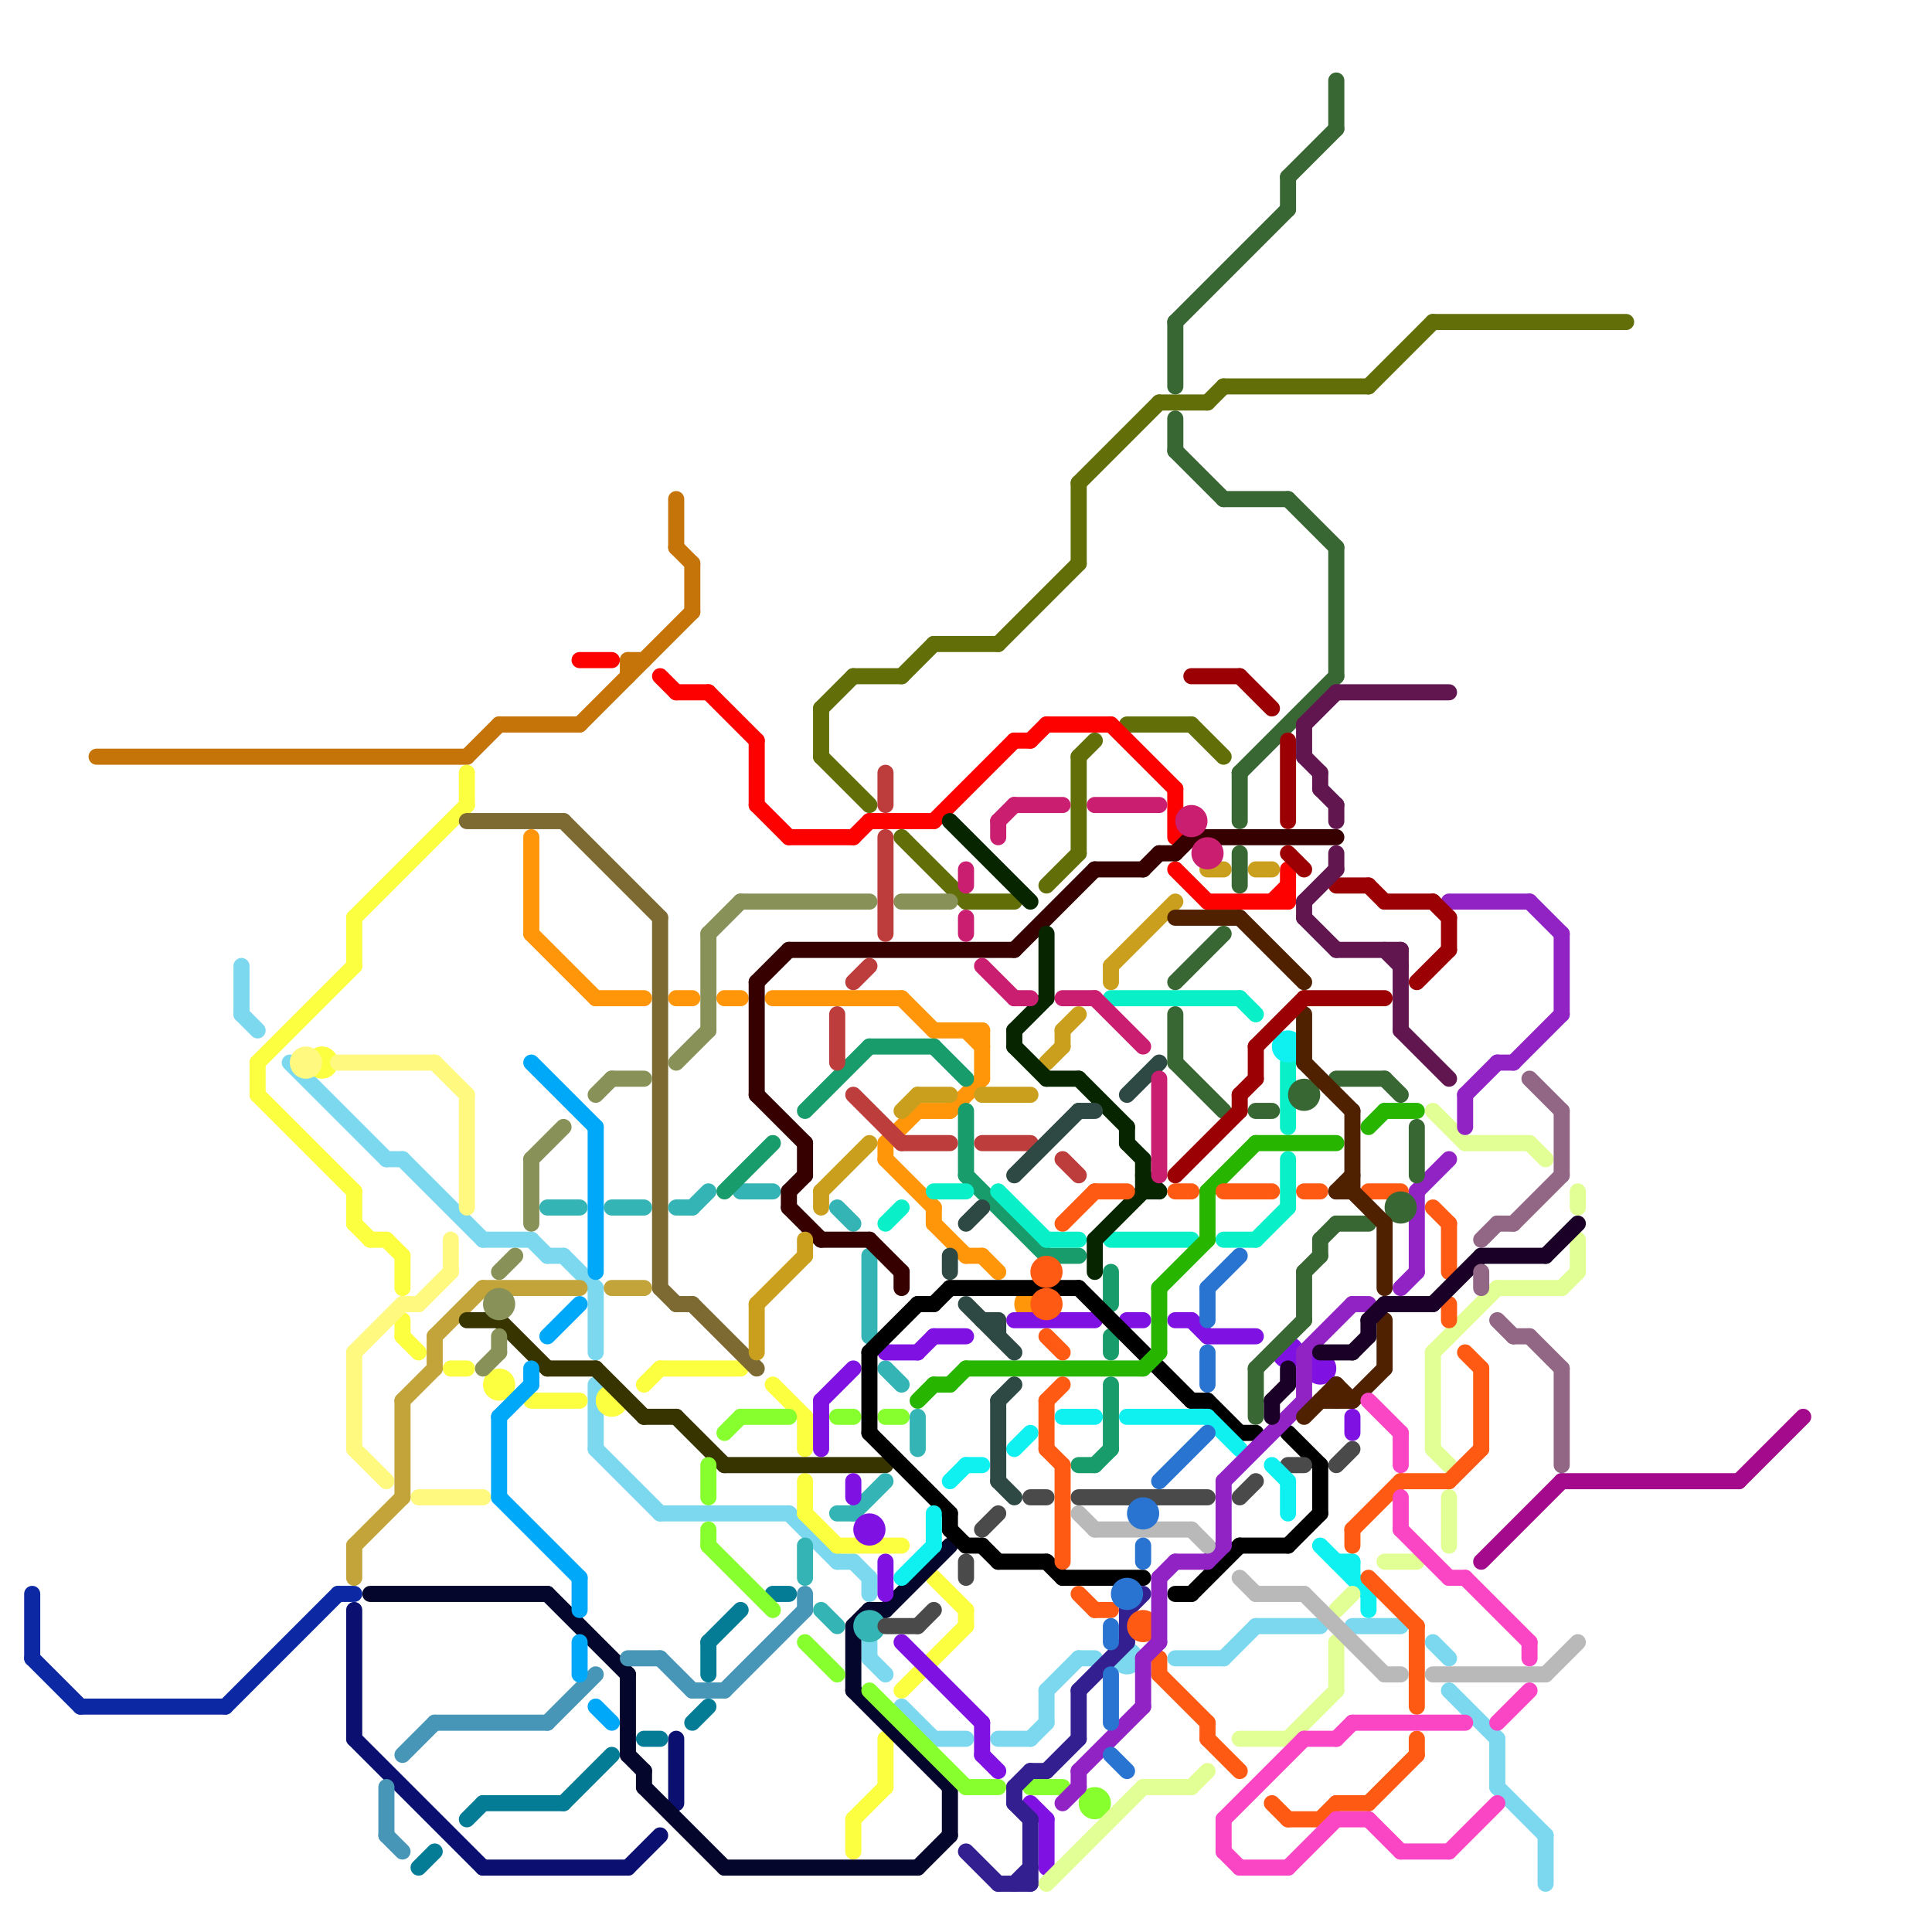 
<svg version="1.1" xmlns="http://www.w3.org/2000/svg" viewBox="0 0 120 120">
<style>line { stroke-width: 1; fill: none; stroke-linecap: round; stroke-linejoin: round; } .c0 { stroke: #0c29a3 } .c1 { stroke: #c47409 } .c2 { stroke: #626f09 } .c3 { stroke: #a40b8c } .c4 { stroke: #7cd8ef } .c5 { stroke: #fbff40 } .c6 { stroke: #fff980 } .c7 { stroke: #0a0f70 } .c8 { stroke: #c2a43a } .c9 { stroke: #04062b } .c10 { stroke: #4896b7 } .c11 { stroke: #057c96 } .c12 { stroke: #7c6a32 } .c13 { stroke: #373400 } .c14 { stroke: #889157 } .c15 { stroke: #00a8f9 } .c16 { stroke: #ff9609 } .c17 { stroke: #34b4b4 } .c18 { stroke: #fd0000 } .c19 { stroke: #87ff2f } .c20 { stroke: #189c6b } .c21 { stroke: #370000 } .c22 { stroke: #ca9f1e } .c23 { stroke: #8011e3 } .c24 { stroke: #bd3c3c } .c25 { stroke: #000000 } .c26 { stroke: #4a4a4a } .c27 { stroke: #09f0c8 } .c28 { stroke: #0ff0f0 } .c29 { stroke: #28b500 } .c30 { stroke: #072600 } .c31 { stroke: #2e4944 } .c32 { stroke: #331f8f } .c33 { stroke: #ca1e70 } .c34 { stroke: #e2ff95 } .c35 { stroke: #ff5a13 } .c36 { stroke: #9123c5 } .c37 { stroke: #b9b9b9 } .c38 { stroke: #2874d0 } .c39 { stroke: #396734 } .c40 { stroke: #4f2100 } .c41 { stroke: #9b0004 } .c42 { stroke: #fa45c4 } .c43 { stroke: #1a0026 } .c44 { stroke: #611650 } .c45 { stroke: #926785 }</style><line class="c0" x1="2" y1="103" x2="5" y2="106"/><line class="c0" x1="14" y1="106" x2="21" y2="99"/><line class="c0" x1="5" y1="106" x2="14" y2="106"/><line class="c0" x1="21" y1="99" x2="22" y2="99"/><line class="c0" x1="2" y1="99" x2="2" y2="103"/><line class="c1" x1="6" y1="47" x2="29" y2="47"/><line class="c1" x1="39" y1="41" x2="39" y2="42"/><line class="c1" x1="29" y1="47" x2="31" y2="45"/><line class="c1" x1="42" y1="34" x2="43" y2="35"/><line class="c1" x1="31" y1="45" x2="36" y2="45"/><line class="c1" x1="36" y1="45" x2="43" y2="38"/><line class="c1" x1="43" y1="35" x2="43" y2="38"/><line class="c1" x1="39" y1="41" x2="40" y2="41"/><line class="c1" x1="42" y1="31" x2="42" y2="34"/><line class="c2" x1="53" y1="42" x2="56" y2="42"/><line class="c2" x1="56" y1="42" x2="58" y2="40"/><line class="c2" x1="70" y1="45" x2="74" y2="45"/><line class="c2" x1="75" y1="25" x2="76" y2="24"/><line class="c2" x1="67" y1="47" x2="68" y2="46"/><line class="c2" x1="51" y1="44" x2="51" y2="47"/><line class="c2" x1="51" y1="47" x2="54" y2="50"/><line class="c2" x1="65" y1="55" x2="67" y2="53"/><line class="c2" x1="58" y1="40" x2="62" y2="40"/><line class="c2" x1="89" y1="20" x2="101" y2="20"/><line class="c2" x1="62" y1="40" x2="67" y2="35"/><line class="c2" x1="60" y1="56" x2="63" y2="56"/><line class="c2" x1="67" y1="47" x2="67" y2="53"/><line class="c2" x1="85" y1="24" x2="89" y2="20"/><line class="c2" x1="74" y1="45" x2="76" y2="47"/><line class="c2" x1="67" y1="30" x2="67" y2="35"/><line class="c2" x1="51" y1="44" x2="53" y2="42"/><line class="c2" x1="67" y1="30" x2="72" y2="25"/><line class="c2" x1="72" y1="25" x2="75" y2="25"/><line class="c2" x1="76" y1="24" x2="85" y2="24"/><line class="c2" x1="56" y1="52" x2="60" y2="56"/><line class="c3" x1="97" y1="92" x2="108" y2="92"/><line class="c3" x1="92" y1="97" x2="97" y2="92"/><line class="c3" x1="108" y1="92" x2="112" y2="88"/><line class="c4" x1="73" y1="103" x2="76" y2="103"/><line class="c4" x1="65" y1="105" x2="67" y2="103"/><line class="c4" x1="18" y1="66" x2="24" y2="72"/><line class="c4" x1="33" y1="77" x2="34" y2="78"/><line class="c4" x1="49" y1="94" x2="52" y2="97"/><line class="c4" x1="37" y1="86" x2="37" y2="90"/><line class="c4" x1="15" y1="60" x2="15" y2="63"/><line class="c4" x1="41" y1="94" x2="49" y2="94"/><line class="c4" x1="30" y1="77" x2="33" y2="77"/><line class="c4" x1="84" y1="101" x2="87" y2="101"/><line class="c4" x1="34" y1="78" x2="35" y2="78"/><line class="c4" x1="52" y1="97" x2="53" y2="97"/><line class="c4" x1="89" y1="102" x2="90" y2="103"/><line class="c4" x1="15" y1="63" x2="16" y2="64"/><line class="c4" x1="35" y1="78" x2="37" y2="80"/><line class="c4" x1="37" y1="80" x2="37" y2="84"/><line class="c4" x1="54" y1="98" x2="54" y2="99"/><line class="c4" x1="56" y1="106" x2="58" y2="108"/><line class="c4" x1="65" y1="105" x2="65" y2="107"/><line class="c4" x1="64" y1="108" x2="65" y2="107"/><line class="c4" x1="93" y1="111" x2="96" y2="114"/><line class="c4" x1="93" y1="108" x2="93" y2="111"/><line class="c4" x1="62" y1="108" x2="64" y2="108"/><line class="c4" x1="76" y1="103" x2="78" y2="101"/><line class="c4" x1="37" y1="90" x2="41" y2="94"/><line class="c4" x1="54" y1="103" x2="55" y2="104"/><line class="c4" x1="25" y1="72" x2="30" y2="77"/><line class="c4" x1="58" y1="108" x2="60" y2="108"/><line class="c4" x1="96" y1="114" x2="96" y2="117"/><line class="c4" x1="67" y1="103" x2="68" y2="103"/><line class="c4" x1="78" y1="101" x2="82" y2="101"/><line class="c4" x1="24" y1="72" x2="25" y2="72"/><line class="c4" x1="54" y1="102" x2="54" y2="103"/><line class="c4" x1="53" y1="97" x2="54" y2="98"/><line class="c4" x1="90" y1="105" x2="93" y2="108"/><circle cx="70" cy="103" r="1" fill="#7cd8ef" /><line class="c5" x1="58" y1="98" x2="60" y2="100"/><line class="c5" x1="29" y1="48" x2="29" y2="50"/><line class="c5" x1="50" y1="94" x2="52" y2="96"/><line class="c5" x1="52" y1="96" x2="56" y2="96"/><line class="c5" x1="53" y1="113" x2="55" y2="111"/><line class="c5" x1="41" y1="85" x2="46" y2="85"/><line class="c5" x1="50" y1="88" x2="50" y2="90"/><line class="c5" x1="25" y1="83" x2="26" y2="84"/><line class="c5" x1="24" y1="77" x2="25" y2="78"/><line class="c5" x1="22" y1="76" x2="23" y2="77"/><line class="c5" x1="23" y1="77" x2="24" y2="77"/><line class="c5" x1="25" y1="78" x2="25" y2="80"/><line class="c5" x1="28" y1="85" x2="29" y2="85"/><line class="c5" x1="60" y1="100" x2="60" y2="101"/><line class="c5" x1="48" y1="86" x2="50" y2="88"/><line class="c5" x1="53" y1="113" x2="53" y2="115"/><line class="c5" x1="55" y1="108" x2="55" y2="111"/><line class="c5" x1="22" y1="57" x2="22" y2="60"/><line class="c5" x1="50" y1="92" x2="50" y2="94"/><line class="c5" x1="16" y1="66" x2="16" y2="68"/><line class="c5" x1="16" y1="66" x2="22" y2="60"/><line class="c5" x1="22" y1="57" x2="29" y2="50"/><line class="c5" x1="40" y1="86" x2="41" y2="85"/><line class="c5" x1="16" y1="68" x2="22" y2="74"/><line class="c5" x1="56" y1="105" x2="60" y2="101"/><line class="c5" x1="25" y1="82" x2="25" y2="83"/><line class="c5" x1="33" y1="87" x2="36" y2="87"/><line class="c5" x1="22" y1="74" x2="22" y2="76"/><circle cx="31" cy="86" r="1" fill="#fbff40" /><circle cx="38" cy="87" r="1" fill="#fbff40" /><circle cx="20" cy="66" r="1" fill="#fbff40" /><line class="c6" x1="22" y1="90" x2="24" y2="92"/><line class="c6" x1="26" y1="81" x2="28" y2="79"/><line class="c6" x1="21" y1="66" x2="27" y2="66"/><line class="c6" x1="22" y1="84" x2="25" y2="81"/><line class="c6" x1="25" y1="81" x2="26" y2="81"/><line class="c6" x1="26" y1="93" x2="30" y2="93"/><line class="c6" x1="29" y1="68" x2="29" y2="75"/><line class="c6" x1="22" y1="84" x2="22" y2="90"/><line class="c6" x1="28" y1="77" x2="28" y2="79"/><line class="c6" x1="27" y1="66" x2="29" y2="68"/><circle cx="19" cy="66" r="1" fill="#fff980" /><line class="c7" x1="22" y1="100" x2="22" y2="108"/><line class="c7" x1="39" y1="116" x2="41" y2="114"/><line class="c7" x1="42" y1="108" x2="42" y2="112"/><line class="c7" x1="30" y1="116" x2="39" y2="116"/><line class="c7" x1="22" y1="108" x2="30" y2="116"/><line class="c8" x1="25" y1="87" x2="25" y2="93"/><line class="c8" x1="27" y1="83" x2="30" y2="80"/><line class="c8" x1="30" y1="80" x2="36" y2="80"/><line class="c8" x1="22" y1="96" x2="25" y2="93"/><line class="c8" x1="38" y1="80" x2="40" y2="80"/><line class="c8" x1="27" y1="83" x2="27" y2="85"/><line class="c8" x1="25" y1="87" x2="27" y2="85"/><line class="c8" x1="22" y1="96" x2="22" y2="98"/><line class="c9" x1="57" y1="116" x2="59" y2="114"/><line class="c9" x1="53" y1="101" x2="53" y2="105"/><line class="c9" x1="40" y1="111" x2="45" y2="116"/><line class="c9" x1="53" y1="101" x2="54" y2="100"/><line class="c9" x1="23" y1="99" x2="34" y2="99"/><line class="c9" x1="45" y1="116" x2="57" y2="116"/><line class="c9" x1="34" y1="99" x2="39" y2="104"/><line class="c9" x1="39" y1="109" x2="40" y2="110"/><line class="c9" x1="59" y1="111" x2="59" y2="114"/><line class="c9" x1="54" y1="100" x2="55" y2="100"/><line class="c9" x1="55" y1="100" x2="59" y2="96"/><line class="c9" x1="53" y1="105" x2="59" y2="111"/><line class="c9" x1="39" y1="104" x2="39" y2="109"/><line class="c9" x1="40" y1="110" x2="40" y2="111"/><line class="c10" x1="27" y1="107" x2="34" y2="107"/><line class="c10" x1="24" y1="111" x2="24" y2="114"/><line class="c10" x1="43" y1="105" x2="45" y2="105"/><line class="c10" x1="34" y1="107" x2="37" y2="104"/><line class="c10" x1="50" y1="99" x2="50" y2="100"/><line class="c10" x1="25" y1="109" x2="27" y2="107"/><line class="c10" x1="45" y1="105" x2="50" y2="100"/><line class="c10" x1="24" y1="114" x2="25" y2="115"/><line class="c10" x1="39" y1="103" x2="41" y2="103"/><line class="c10" x1="41" y1="103" x2="43" y2="105"/><line class="c11" x1="43" y1="107" x2="44" y2="106"/><line class="c11" x1="29" y1="113" x2="30" y2="112"/><line class="c11" x1="48" y1="99" x2="49" y2="99"/><line class="c11" x1="40" y1="108" x2="41" y2="108"/><line class="c11" x1="35" y1="112" x2="38" y2="109"/><line class="c11" x1="30" y1="112" x2="35" y2="112"/><line class="c11" x1="26" y1="116" x2="27" y2="115"/><line class="c11" x1="44" y1="102" x2="44" y2="104"/><line class="c11" x1="44" y1="102" x2="46" y2="100"/><line class="c12" x1="42" y1="81" x2="43" y2="81"/><line class="c12" x1="41" y1="57" x2="41" y2="80"/><line class="c12" x1="43" y1="81" x2="47" y2="85"/><line class="c12" x1="29" y1="51" x2="35" y2="51"/><line class="c12" x1="35" y1="51" x2="41" y2="57"/><line class="c12" x1="41" y1="80" x2="42" y2="81"/><line class="c13" x1="31" y1="82" x2="34" y2="85"/><line class="c13" x1="45" y1="91" x2="55" y2="91"/><line class="c13" x1="37" y1="85" x2="40" y2="88"/><line class="c13" x1="34" y1="85" x2="37" y2="85"/><line class="c13" x1="40" y1="88" x2="42" y2="88"/><line class="c13" x1="29" y1="82" x2="31" y2="82"/><line class="c13" x1="42" y1="88" x2="45" y2="91"/><line class="c14" x1="37" y1="68" x2="38" y2="67"/><line class="c14" x1="44" y1="58" x2="44" y2="64"/><line class="c14" x1="44" y1="58" x2="46" y2="56"/><line class="c14" x1="33" y1="72" x2="35" y2="70"/><line class="c14" x1="46" y1="56" x2="54" y2="56"/><line class="c14" x1="56" y1="56" x2="59" y2="56"/><line class="c14" x1="30" y1="85" x2="31" y2="84"/><line class="c14" x1="31" y1="79" x2="32" y2="78"/><line class="c14" x1="42" y1="66" x2="44" y2="64"/><line class="c14" x1="33" y1="72" x2="33" y2="76"/><line class="c14" x1="38" y1="67" x2="40" y2="67"/><line class="c14" x1="31" y1="83" x2="31" y2="84"/><circle cx="31" cy="81" r="1" fill="#889157" /><line class="c15" x1="36" y1="102" x2="36" y2="104"/><line class="c15" x1="37" y1="106" x2="38" y2="107"/><line class="c15" x1="31" y1="88" x2="33" y2="86"/><line class="c15" x1="33" y1="66" x2="37" y2="70"/><line class="c15" x1="34" y1="83" x2="36" y2="81"/><line class="c15" x1="36" y1="98" x2="36" y2="100"/><line class="c15" x1="33" y1="85" x2="33" y2="86"/><line class="c15" x1="31" y1="93" x2="36" y2="98"/><line class="c15" x1="37" y1="70" x2="37" y2="79"/><line class="c15" x1="31" y1="88" x2="31" y2="93"/><line class="c16" x1="56" y1="62" x2="58" y2="64"/><line class="c16" x1="55" y1="71" x2="55" y2="72"/><line class="c16" x1="57" y1="69" x2="59" y2="69"/><line class="c16" x1="48" y1="62" x2="56" y2="62"/><line class="c16" x1="61" y1="64" x2="61" y2="67"/><line class="c16" x1="55" y1="72" x2="58" y2="75"/><line class="c16" x1="55" y1="71" x2="57" y2="69"/><line class="c16" x1="33" y1="52" x2="33" y2="58"/><line class="c16" x1="61" y1="78" x2="62" y2="79"/><line class="c16" x1="59" y1="69" x2="61" y2="67"/><line class="c16" x1="33" y1="58" x2="37" y2="62"/><line class="c16" x1="60" y1="64" x2="61" y2="65"/><line class="c16" x1="60" y1="78" x2="61" y2="78"/><line class="c16" x1="37" y1="62" x2="40" y2="62"/><line class="c16" x1="58" y1="76" x2="60" y2="78"/><line class="c16" x1="42" y1="62" x2="43" y2="62"/><line class="c16" x1="58" y1="75" x2="58" y2="76"/><line class="c16" x1="58" y1="64" x2="61" y2="64"/><line class="c16" x1="45" y1="62" x2="46" y2="62"/><circle cx="64" cy="81" r="1" fill="#ff9609" /><line class="c17" x1="38" y1="75" x2="40" y2="75"/><line class="c17" x1="52" y1="75" x2="53" y2="76"/><line class="c17" x1="50" y1="96" x2="50" y2="98"/><line class="c17" x1="43" y1="75" x2="44" y2="74"/><line class="c17" x1="34" y1="75" x2="36" y2="75"/><line class="c17" x1="57" y1="88" x2="57" y2="90"/><line class="c17" x1="54" y1="78" x2="54" y2="83"/><line class="c17" x1="51" y1="100" x2="52" y2="101"/><line class="c17" x1="55" y1="85" x2="56" y2="86"/><line class="c17" x1="53" y1="94" x2="55" y2="92"/><line class="c17" x1="52" y1="94" x2="53" y2="94"/><line class="c17" x1="42" y1="75" x2="43" y2="75"/><line class="c17" x1="46" y1="74" x2="48" y2="74"/><circle cx="54" cy="101" r="1" fill="#34b4b4" /><line class="c18" x1="75" y1="56" x2="80" y2="56"/><line class="c18" x1="58" y1="51" x2="63" y2="46"/><line class="c18" x1="73" y1="54" x2="75" y2="56"/><line class="c18" x1="63" y1="46" x2="64" y2="46"/><line class="c18" x1="53" y1="52" x2="54" y2="51"/><line class="c18" x1="54" y1="51" x2="58" y2="51"/><line class="c18" x1="47" y1="50" x2="49" y2="52"/><line class="c18" x1="41" y1="42" x2="42" y2="43"/><line class="c18" x1="65" y1="45" x2="69" y2="45"/><line class="c18" x1="80" y1="54" x2="80" y2="56"/><line class="c18" x1="64" y1="46" x2="65" y2="45"/><line class="c18" x1="69" y1="45" x2="73" y2="49"/><line class="c18" x1="36" y1="41" x2="38" y2="41"/><line class="c18" x1="47" y1="46" x2="47" y2="50"/><line class="c18" x1="49" y1="52" x2="53" y2="52"/><line class="c18" x1="44" y1="43" x2="47" y2="46"/><line class="c18" x1="73" y1="49" x2="73" y2="52"/><line class="c18" x1="42" y1="43" x2="44" y2="43"/><line class="c18" x1="79" y1="56" x2="80" y2="55"/><line class="c19" x1="44" y1="95" x2="44" y2="96"/><line class="c19" x1="64" y1="111" x2="66" y2="111"/><line class="c19" x1="60" y1="111" x2="62" y2="111"/><line class="c19" x1="44" y1="91" x2="44" y2="93"/><line class="c19" x1="44" y1="96" x2="48" y2="100"/><line class="c19" x1="45" y1="89" x2="46" y2="88"/><line class="c19" x1="50" y1="102" x2="52" y2="104"/><line class="c19" x1="46" y1="88" x2="49" y2="88"/><line class="c19" x1="55" y1="88" x2="56" y2="88"/><line class="c19" x1="52" y1="88" x2="53" y2="88"/><line class="c19" x1="54" y1="105" x2="60" y2="111"/><circle cx="68" cy="112" r="1" fill="#87ff2f" /><line class="c20" x1="60" y1="69" x2="60" y2="73"/><line class="c20" x1="69" y1="79" x2="69" y2="81"/><line class="c20" x1="65" y1="78" x2="67" y2="78"/><line class="c20" x1="67" y1="91" x2="68" y2="91"/><line class="c20" x1="69" y1="83" x2="69" y2="84"/><line class="c20" x1="50" y1="69" x2="54" y2="65"/><line class="c20" x1="69" y1="86" x2="69" y2="90"/><line class="c20" x1="58" y1="65" x2="60" y2="67"/><line class="c20" x1="68" y1="91" x2="69" y2="90"/><line class="c20" x1="45" y1="74" x2="48" y2="71"/><line class="c20" x1="54" y1="65" x2="58" y2="65"/><line class="c20" x1="60" y1="73" x2="65" y2="78"/><line class="c21" x1="49" y1="59" x2="63" y2="59"/><line class="c21" x1="73" y1="53" x2="74" y2="52"/><line class="c21" x1="74" y1="52" x2="83" y2="52"/><line class="c21" x1="47" y1="61" x2="47" y2="68"/><line class="c21" x1="50" y1="71" x2="50" y2="73"/><line class="c21" x1="56" y1="79" x2="56" y2="80"/><line class="c21" x1="63" y1="59" x2="68" y2="54"/><line class="c21" x1="49" y1="75" x2="51" y2="77"/><line class="c21" x1="54" y1="77" x2="56" y2="79"/><line class="c21" x1="51" y1="77" x2="54" y2="77"/><line class="c21" x1="71" y1="54" x2="72" y2="53"/><line class="c21" x1="49" y1="74" x2="49" y2="75"/><line class="c21" x1="47" y1="61" x2="49" y2="59"/><line class="c21" x1="47" y1="68" x2="50" y2="71"/><line class="c21" x1="68" y1="54" x2="71" y2="54"/><line class="c21" x1="49" y1="74" x2="50" y2="73"/><line class="c21" x1="72" y1="53" x2="73" y2="53"/><line class="c22" x1="66" y1="64" x2="66" y2="65"/><line class="c22" x1="65" y1="66" x2="66" y2="65"/><line class="c22" x1="56" y1="69" x2="57" y2="68"/><line class="c22" x1="75" y1="54" x2="76" y2="54"/><line class="c22" x1="69" y1="60" x2="73" y2="56"/><line class="c22" x1="69" y1="60" x2="69" y2="61"/><line class="c22" x1="51" y1="74" x2="54" y2="71"/><line class="c22" x1="61" y1="68" x2="64" y2="68"/><line class="c22" x1="50" y1="77" x2="50" y2="78"/><line class="c22" x1="66" y1="64" x2="67" y2="63"/><line class="c22" x1="47" y1="81" x2="47" y2="84"/><line class="c22" x1="47" y1="81" x2="50" y2="78"/><line class="c22" x1="78" y1="54" x2="79" y2="54"/><line class="c22" x1="51" y1="74" x2="51" y2="75"/><line class="c22" x1="57" y1="68" x2="59" y2="68"/><line class="c23" x1="73" y1="82" x2="74" y2="82"/><line class="c23" x1="53" y1="92" x2="53" y2="93"/><line class="c23" x1="55" y1="97" x2="55" y2="99"/><line class="c23" x1="61" y1="107" x2="61" y2="109"/><line class="c23" x1="84" y1="88" x2="84" y2="89"/><line class="c23" x1="63" y1="82" x2="68" y2="82"/><line class="c23" x1="70" y1="82" x2="71" y2="82"/><line class="c23" x1="57" y1="84" x2="58" y2="83"/><line class="c23" x1="56" y1="102" x2="61" y2="107"/><line class="c23" x1="64" y1="112" x2="65" y2="113"/><line class="c23" x1="74" y1="82" x2="75" y2="83"/><line class="c23" x1="51" y1="87" x2="53" y2="85"/><line class="c23" x1="61" y1="109" x2="62" y2="110"/><line class="c23" x1="65" y1="113" x2="65" y2="116"/><line class="c23" x1="51" y1="87" x2="51" y2="90"/><line class="c23" x1="58" y1="83" x2="60" y2="83"/><line class="c23" x1="75" y1="83" x2="78" y2="83"/><line class="c23" x1="55" y1="84" x2="57" y2="84"/><circle cx="80" cy="84" r="1" fill="#8011e3" /><circle cx="82" cy="85" r="1" fill="#8011e3" /><circle cx="54" cy="95" r="1" fill="#8011e3" /><line class="c24" x1="66" y1="72" x2="67" y2="73"/><line class="c24" x1="53" y1="68" x2="56" y2="71"/><line class="c24" x1="53" y1="61" x2="54" y2="60"/><line class="c24" x1="61" y1="71" x2="64" y2="71"/><line class="c24" x1="52" y1="63" x2="52" y2="66"/><line class="c24" x1="56" y1="71" x2="59" y2="71"/><line class="c24" x1="55" y1="48" x2="55" y2="50"/><line class="c24" x1="55" y1="52" x2="55" y2="58"/><line class="c25" x1="54" y1="84" x2="54" y2="89"/><line class="c25" x1="58" y1="81" x2="59" y2="80"/><line class="c25" x1="61" y1="96" x2="62" y2="97"/><line class="c25" x1="80" y1="89" x2="82" y2="91"/><line class="c25" x1="60" y1="96" x2="61" y2="96"/><line class="c25" x1="54" y1="84" x2="57" y2="81"/><line class="c25" x1="82" y1="91" x2="82" y2="94"/><line class="c25" x1="62" y1="97" x2="65" y2="97"/><line class="c25" x1="65" y1="97" x2="66" y2="98"/><line class="c25" x1="75" y1="87" x2="77" y2="89"/><line class="c25" x1="59" y1="95" x2="60" y2="96"/><line class="c25" x1="73" y1="99" x2="74" y2="99"/><line class="c25" x1="67" y1="80" x2="74" y2="87"/><line class="c25" x1="59" y1="94" x2="59" y2="95"/><line class="c25" x1="59" y1="80" x2="67" y2="80"/><line class="c25" x1="66" y1="98" x2="71" y2="98"/><line class="c25" x1="54" y1="89" x2="59" y2="94"/><line class="c25" x1="77" y1="96" x2="80" y2="96"/><line class="c25" x1="74" y1="87" x2="75" y2="87"/><line class="c25" x1="80" y1="96" x2="82" y2="94"/><line class="c25" x1="77" y1="89" x2="78" y2="89"/><line class="c25" x1="57" y1="81" x2="58" y2="81"/><line class="c25" x1="74" y1="99" x2="77" y2="96"/><line class="c26" x1="61" y1="95" x2="62" y2="94"/><line class="c26" x1="67" y1="93" x2="75" y2="93"/><line class="c26" x1="77" y1="93" x2="78" y2="92"/><line class="c26" x1="60" y1="97" x2="60" y2="98"/><line class="c26" x1="80" y1="91" x2="81" y2="91"/><line class="c26" x1="83" y1="91" x2="84" y2="90"/><line class="c26" x1="57" y1="101" x2="58" y2="100"/><line class="c26" x1="64" y1="93" x2="65" y2="93"/><line class="c26" x1="55" y1="101" x2="57" y2="101"/><line class="c27" x1="58" y1="74" x2="60" y2="74"/><line class="c27" x1="55" y1="76" x2="56" y2="75"/><line class="c27" x1="80" y1="72" x2="80" y2="75"/><line class="c27" x1="76" y1="77" x2="78" y2="77"/><line class="c27" x1="62" y1="74" x2="65" y2="77"/><line class="c27" x1="78" y1="77" x2="80" y2="75"/><line class="c27" x1="77" y1="62" x2="78" y2="63"/><line class="c27" x1="65" y1="77" x2="67" y2="77"/><line class="c27" x1="69" y1="62" x2="77" y2="62"/><line class="c27" x1="69" y1="77" x2="74" y2="77"/><line class="c27" x1="80" y1="66" x2="80" y2="70"/><line class="c28" x1="84" y1="97" x2="84" y2="98"/><line class="c28" x1="56" y1="98" x2="58" y2="96"/><line class="c28" x1="75" y1="88" x2="77" y2="90"/><line class="c28" x1="79" y1="91" x2="80" y2="92"/><line class="c28" x1="70" y1="88" x2="75" y2="88"/><line class="c28" x1="66" y1="88" x2="68" y2="88"/><line class="c28" x1="80" y1="92" x2="80" y2="94"/><line class="c28" x1="59" y1="92" x2="60" y2="91"/><line class="c28" x1="83" y1="97" x2="84" y2="97"/><line class="c28" x1="82" y1="96" x2="85" y2="99"/><line class="c28" x1="60" y1="91" x2="61" y2="91"/><line class="c28" x1="58" y1="94" x2="58" y2="96"/><line class="c28" x1="63" y1="90" x2="64" y2="89"/><line class="c28" x1="85" y1="99" x2="85" y2="100"/><circle cx="80" cy="65" r="1" fill="#0ff0f0" /><line class="c29" x1="75" y1="74" x2="78" y2="71"/><line class="c29" x1="58" y1="86" x2="59" y2="86"/><line class="c29" x1="85" y1="70" x2="86" y2="69"/><line class="c29" x1="78" y1="71" x2="83" y2="71"/><line class="c29" x1="75" y1="74" x2="75" y2="77"/><line class="c29" x1="86" y1="69" x2="88" y2="69"/><line class="c29" x1="59" y1="86" x2="60" y2="85"/><line class="c29" x1="72" y1="80" x2="72" y2="84"/><line class="c29" x1="71" y1="85" x2="72" y2="84"/><line class="c29" x1="60" y1="85" x2="71" y2="85"/><line class="c29" x1="57" y1="87" x2="58" y2="86"/><line class="c29" x1="72" y1="80" x2="75" y2="77"/><line class="c30" x1="63" y1="65" x2="65" y2="67"/><line class="c30" x1="67" y1="67" x2="70" y2="70"/><line class="c30" x1="71" y1="73" x2="72" y2="74"/><line class="c30" x1="68" y1="77" x2="71" y2="74"/><line class="c30" x1="65" y1="58" x2="65" y2="62"/><line class="c30" x1="65" y1="67" x2="67" y2="67"/><line class="c30" x1="70" y1="70" x2="70" y2="71"/><line class="c30" x1="68" y1="77" x2="68" y2="79"/><line class="c30" x1="71" y1="74" x2="72" y2="74"/><line class="c30" x1="59" y1="51" x2="64" y2="56"/><line class="c30" x1="71" y1="72" x2="71" y2="74"/><line class="c30" x1="63" y1="64" x2="63" y2="65"/><line class="c30" x1="63" y1="64" x2="65" y2="62"/><line class="c30" x1="70" y1="71" x2="71" y2="72"/><line class="c31" x1="62" y1="92" x2="63" y2="93"/><line class="c31" x1="70" y1="68" x2="72" y2="66"/><line class="c31" x1="63" y1="73" x2="67" y2="69"/><line class="c31" x1="67" y1="69" x2="68" y2="69"/><line class="c31" x1="62" y1="87" x2="63" y2="86"/><line class="c31" x1="59" y1="78" x2="59" y2="79"/><line class="c31" x1="61" y1="82" x2="62" y2="82"/><line class="c31" x1="60" y1="81" x2="63" y2="84"/><line class="c31" x1="62" y1="87" x2="62" y2="92"/><line class="c31" x1="60" y1="76" x2="61" y2="75"/><line class="c31" x1="62" y1="82" x2="62" y2="83"/><line class="c32" x1="70" y1="100" x2="70" y2="102"/><line class="c32" x1="63" y1="111" x2="63" y2="112"/><line class="c32" x1="64" y1="110" x2="65" y2="110"/><line class="c32" x1="63" y1="117" x2="64" y2="116"/><line class="c32" x1="67" y1="105" x2="67" y2="108"/><line class="c32" x1="65" y1="110" x2="67" y2="108"/><line class="c32" x1="67" y1="105" x2="70" y2="102"/><line class="c32" x1="62" y1="117" x2="64" y2="117"/><line class="c32" x1="63" y1="111" x2="64" y2="110"/><line class="c32" x1="70" y1="100" x2="71" y2="99"/><line class="c32" x1="60" y1="115" x2="62" y2="117"/><line class="c32" x1="64" y1="113" x2="64" y2="117"/><line class="c32" x1="63" y1="112" x2="64" y2="113"/><line class="c33" x1="63" y1="62" x2="64" y2="62"/><line class="c33" x1="72" y1="67" x2="72" y2="73"/><line class="c33" x1="68" y1="62" x2="71" y2="65"/><line class="c33" x1="60" y1="54" x2="60" y2="55"/><line class="c33" x1="66" y1="62" x2="68" y2="62"/><line class="c33" x1="60" y1="57" x2="60" y2="58"/><line class="c33" x1="68" y1="50" x2="72" y2="50"/><line class="c33" x1="62" y1="51" x2="63" y2="50"/><line class="c33" x1="62" y1="51" x2="62" y2="52"/><line class="c33" x1="61" y1="60" x2="63" y2="62"/><line class="c33" x1="63" y1="50" x2="66" y2="50"/><circle cx="74" cy="51" r="1" fill="#ca1e70" /><circle cx="75" cy="53" r="1" fill="#ca1e70" /><line class="c34" x1="98" y1="74" x2="98" y2="75"/><line class="c34" x1="93" y1="80" x2="97" y2="80"/><line class="c34" x1="89" y1="84" x2="89" y2="90"/><line class="c34" x1="89" y1="69" x2="91" y2="71"/><line class="c34" x1="83" y1="102" x2="83" y2="105"/><line class="c34" x1="89" y1="90" x2="90" y2="91"/><line class="c34" x1="95" y1="71" x2="96" y2="72"/><line class="c34" x1="89" y1="84" x2="93" y2="80"/><line class="c34" x1="91" y1="71" x2="95" y2="71"/><line class="c34" x1="71" y1="111" x2="74" y2="111"/><line class="c34" x1="74" y1="111" x2="75" y2="110"/><line class="c34" x1="98" y1="77" x2="98" y2="79"/><line class="c34" x1="86" y1="97" x2="88" y2="97"/><line class="c34" x1="65" y1="117" x2="71" y2="111"/><line class="c34" x1="97" y1="80" x2="98" y2="79"/><line class="c34" x1="83" y1="100" x2="84" y2="99"/><line class="c34" x1="90" y1="93" x2="90" y2="96"/><line class="c34" x1="77" y1="108" x2="80" y2="108"/><line class="c34" x1="80" y1="108" x2="83" y2="105"/><line class="c35" x1="85" y1="112" x2="88" y2="109"/><line class="c35" x1="92" y1="85" x2="92" y2="90"/><line class="c35" x1="67" y1="99" x2="68" y2="100"/><line class="c35" x1="80" y1="113" x2="82" y2="113"/><line class="c35" x1="73" y1="74" x2="74" y2="74"/><line class="c35" x1="66" y1="91" x2="66" y2="97"/><line class="c35" x1="65" y1="90" x2="66" y2="91"/><line class="c35" x1="72" y1="104" x2="75" y2="107"/><line class="c35" x1="90" y1="92" x2="92" y2="90"/><line class="c35" x1="68" y1="100" x2="69" y2="100"/><line class="c35" x1="79" y1="112" x2="80" y2="113"/><line class="c35" x1="84" y1="95" x2="87" y2="92"/><line class="c35" x1="65" y1="83" x2="66" y2="84"/><line class="c35" x1="91" y1="84" x2="92" y2="85"/><line class="c35" x1="68" y1="74" x2="70" y2="74"/><line class="c35" x1="89" y1="75" x2="90" y2="76"/><line class="c35" x1="65" y1="87" x2="66" y2="86"/><line class="c35" x1="82" y1="113" x2="83" y2="112"/><line class="c35" x1="76" y1="74" x2="79" y2="74"/><line class="c35" x1="81" y1="74" x2="82" y2="74"/><line class="c35" x1="88" y1="108" x2="88" y2="109"/><line class="c35" x1="87" y1="92" x2="90" y2="92"/><line class="c35" x1="65" y1="87" x2="65" y2="90"/><line class="c35" x1="85" y1="74" x2="87" y2="74"/><line class="c35" x1="90" y1="76" x2="90" y2="79"/><line class="c35" x1="84" y1="95" x2="84" y2="96"/><line class="c35" x1="75" y1="108" x2="77" y2="110"/><line class="c35" x1="90" y1="81" x2="90" y2="82"/><line class="c35" x1="88" y1="101" x2="88" y2="106"/><line class="c35" x1="75" y1="107" x2="75" y2="108"/><line class="c35" x1="83" y1="112" x2="85" y2="112"/><line class="c35" x1="72" y1="103" x2="72" y2="104"/><line class="c35" x1="66" y1="76" x2="68" y2="74"/><line class="c35" x1="85" y1="98" x2="88" y2="101"/><circle cx="71" cy="101" r="1" fill="#ff5a13" /><circle cx="65" cy="79" r="1" fill="#ff5a13" /><circle cx="65" cy="81" r="1" fill="#ff5a13" /><line class="c36" x1="73" y1="97" x2="75" y2="97"/><line class="c36" x1="71" y1="103" x2="72" y2="102"/><line class="c36" x1="72" y1="98" x2="73" y2="97"/><line class="c36" x1="97" y1="58" x2="97" y2="63"/><line class="c36" x1="84" y1="81" x2="85" y2="81"/><line class="c36" x1="90" y1="56" x2="95" y2="56"/><line class="c36" x1="88" y1="74" x2="90" y2="72"/><line class="c36" x1="93" y1="66" x2="94" y2="66"/><line class="c36" x1="91" y1="68" x2="93" y2="66"/><line class="c36" x1="76" y1="92" x2="76" y2="96"/><line class="c36" x1="81" y1="84" x2="84" y2="81"/><line class="c36" x1="71" y1="103" x2="71" y2="106"/><line class="c36" x1="67" y1="110" x2="71" y2="106"/><line class="c36" x1="66" y1="112" x2="67" y2="111"/><line class="c36" x1="67" y1="110" x2="67" y2="111"/><line class="c36" x1="95" y1="56" x2="97" y2="58"/><line class="c36" x1="75" y1="97" x2="76" y2="96"/><line class="c36" x1="87" y1="80" x2="88" y2="79"/><line class="c36" x1="94" y1="66" x2="97" y2="63"/><line class="c36" x1="81" y1="84" x2="81" y2="87"/><line class="c36" x1="91" y1="68" x2="91" y2="70"/><line class="c36" x1="76" y1="92" x2="81" y2="87"/><line class="c36" x1="88" y1="74" x2="88" y2="79"/><line class="c36" x1="72" y1="98" x2="72" y2="102"/><line class="c37" x1="78" y1="99" x2="81" y2="99"/><line class="c37" x1="89" y1="104" x2="96" y2="104"/><line class="c37" x1="67" y1="94" x2="68" y2="95"/><line class="c37" x1="96" y1="104" x2="98" y2="102"/><line class="c37" x1="74" y1="95" x2="75" y2="96"/><line class="c37" x1="68" y1="95" x2="74" y2="95"/><line class="c37" x1="81" y1="99" x2="86" y2="104"/><line class="c37" x1="77" y1="98" x2="78" y2="99"/><line class="c37" x1="86" y1="104" x2="87" y2="104"/><line class="c38" x1="71" y1="96" x2="71" y2="97"/><line class="c38" x1="69" y1="109" x2="70" y2="110"/><line class="c38" x1="75" y1="80" x2="75" y2="82"/><line class="c38" x1="72" y1="92" x2="75" y2="89"/><line class="c38" x1="69" y1="101" x2="69" y2="102"/><line class="c38" x1="75" y1="84" x2="75" y2="86"/><line class="c38" x1="69" y1="104" x2="69" y2="107"/><line class="c38" x1="75" y1="80" x2="77" y2="78"/><circle cx="70" cy="99" r="1" fill="#2874d0" /><circle cx="71" cy="94" r="1" fill="#2874d0" /><line class="c39" x1="73" y1="63" x2="73" y2="66"/><line class="c39" x1="81" y1="79" x2="81" y2="82"/><line class="c39" x1="78" y1="69" x2="79" y2="69"/><line class="c39" x1="73" y1="28" x2="76" y2="31"/><line class="c39" x1="73" y1="61" x2="76" y2="58"/><line class="c39" x1="77" y1="48" x2="83" y2="42"/><line class="c39" x1="77" y1="48" x2="77" y2="51"/><line class="c39" x1="86" y1="67" x2="87" y2="68"/><line class="c39" x1="82" y1="77" x2="83" y2="76"/><line class="c39" x1="77" y1="53" x2="77" y2="55"/><line class="c39" x1="73" y1="26" x2="73" y2="28"/><line class="c39" x1="88" y1="70" x2="88" y2="73"/><line class="c39" x1="73" y1="66" x2="76" y2="69"/><line class="c39" x1="73" y1="20" x2="73" y2="24"/><line class="c39" x1="83" y1="5" x2="83" y2="8"/><line class="c39" x1="83" y1="76" x2="85" y2="76"/><line class="c39" x1="78" y1="85" x2="81" y2="82"/><line class="c39" x1="76" y1="31" x2="80" y2="31"/><line class="c39" x1="81" y1="79" x2="82" y2="78"/><line class="c39" x1="83" y1="67" x2="86" y2="67"/><line class="c39" x1="80" y1="11" x2="80" y2="13"/><line class="c39" x1="80" y1="31" x2="83" y2="34"/><line class="c39" x1="82" y1="77" x2="82" y2="78"/><line class="c39" x1="83" y1="34" x2="83" y2="42"/><line class="c39" x1="73" y1="20" x2="80" y2="13"/><line class="c39" x1="80" y1="11" x2="83" y2="8"/><line class="c39" x1="78" y1="85" x2="78" y2="88"/><circle cx="87" cy="75" r="1" fill="#396734" /><circle cx="81" cy="68" r="1" fill="#396734" /><line class="c40" x1="81" y1="66" x2="84" y2="69"/><line class="c40" x1="84" y1="87" x2="86" y2="85"/><line class="c40" x1="83" y1="86" x2="84" y2="87"/><line class="c40" x1="81" y1="63" x2="81" y2="66"/><line class="c40" x1="83" y1="74" x2="84" y2="74"/><line class="c40" x1="77" y1="57" x2="81" y2="61"/><line class="c40" x1="84" y1="69" x2="84" y2="74"/><line class="c40" x1="83" y1="86" x2="83" y2="87"/><line class="c40" x1="83" y1="74" x2="84" y2="73"/><line class="c40" x1="84" y1="74" x2="86" y2="76"/><line class="c40" x1="73" y1="57" x2="77" y2="57"/><line class="c40" x1="86" y1="76" x2="86" y2="80"/><line class="c40" x1="81" y1="88" x2="83" y2="86"/><line class="c40" x1="82" y1="87" x2="84" y2="87"/><line class="c40" x1="86" y1="82" x2="86" y2="85"/><line class="c41" x1="81" y1="62" x2="86" y2="62"/><line class="c41" x1="73" y1="73" x2="77" y2="69"/><line class="c41" x1="88" y1="61" x2="90" y2="59"/><line class="c41" x1="80" y1="53" x2="81" y2="54"/><line class="c41" x1="78" y1="65" x2="78" y2="67"/><line class="c41" x1="77" y1="68" x2="78" y2="67"/><line class="c41" x1="74" y1="42" x2="77" y2="42"/><line class="c41" x1="80" y1="46" x2="80" y2="51"/><line class="c41" x1="83" y1="55" x2="85" y2="55"/><line class="c41" x1="90" y1="57" x2="90" y2="59"/><line class="c41" x1="85" y1="55" x2="86" y2="56"/><line class="c41" x1="77" y1="68" x2="77" y2="69"/><line class="c41" x1="78" y1="65" x2="81" y2="62"/><line class="c41" x1="89" y1="56" x2="90" y2="57"/><line class="c41" x1="77" y1="42" x2="79" y2="44"/><line class="c41" x1="86" y1="56" x2="89" y2="56"/><line class="c42" x1="80" y1="116" x2="83" y2="113"/><line class="c42" x1="93" y1="107" x2="95" y2="105"/><line class="c42" x1="81" y1="108" x2="83" y2="108"/><line class="c42" x1="84" y1="107" x2="91" y2="107"/><line class="c42" x1="91" y1="98" x2="95" y2="102"/><line class="c42" x1="85" y1="113" x2="87" y2="115"/><line class="c42" x1="87" y1="93" x2="87" y2="95"/><line class="c42" x1="77" y1="116" x2="80" y2="116"/><line class="c42" x1="87" y1="95" x2="90" y2="98"/><line class="c42" x1="76" y1="113" x2="76" y2="115"/><line class="c42" x1="76" y1="115" x2="77" y2="116"/><line class="c42" x1="76" y1="113" x2="81" y2="108"/><line class="c42" x1="87" y1="115" x2="90" y2="115"/><line class="c42" x1="83" y1="108" x2="84" y2="107"/><line class="c42" x1="83" y1="113" x2="85" y2="113"/><line class="c42" x1="87" y1="89" x2="87" y2="91"/><line class="c42" x1="85" y1="87" x2="87" y2="89"/><line class="c42" x1="95" y1="102" x2="95" y2="103"/><line class="c42" x1="90" y1="98" x2="91" y2="98"/><line class="c42" x1="90" y1="115" x2="93" y2="112"/><line class="c43" x1="80" y1="85" x2="80" y2="86"/><line class="c43" x1="79" y1="87" x2="79" y2="88"/><line class="c43" x1="86" y1="81" x2="89" y2="81"/><line class="c43" x1="96" y1="78" x2="98" y2="76"/><line class="c43" x1="85" y1="82" x2="86" y2="81"/><line class="c43" x1="92" y1="78" x2="96" y2="78"/><line class="c43" x1="82" y1="84" x2="84" y2="84"/><line class="c43" x1="89" y1="81" x2="92" y2="78"/><line class="c43" x1="79" y1="87" x2="80" y2="86"/><line class="c43" x1="85" y1="82" x2="85" y2="83"/><line class="c43" x1="84" y1="84" x2="85" y2="83"/><line class="c44" x1="83" y1="53" x2="83" y2="54"/><line class="c44" x1="83" y1="50" x2="83" y2="51"/><line class="c44" x1="86" y1="59" x2="87" y2="60"/><line class="c44" x1="81" y1="45" x2="81" y2="47"/><line class="c44" x1="81" y1="57" x2="83" y2="59"/><line class="c44" x1="82" y1="49" x2="83" y2="50"/><line class="c44" x1="87" y1="59" x2="87" y2="64"/><line class="c44" x1="83" y1="43" x2="90" y2="43"/><line class="c44" x1="81" y1="45" x2="83" y2="43"/><line class="c44" x1="81" y1="47" x2="82" y2="48"/><line class="c44" x1="87" y1="64" x2="90" y2="67"/><line class="c44" x1="81" y1="56" x2="81" y2="57"/><line class="c44" x1="82" y1="48" x2="82" y2="49"/><line class="c44" x1="83" y1="59" x2="87" y2="59"/><line class="c44" x1="81" y1="56" x2="83" y2="54"/><line class="c45" x1="94" y1="83" x2="95" y2="83"/><line class="c45" x1="97" y1="69" x2="97" y2="73"/><line class="c45" x1="92" y1="79" x2="92" y2="80"/><line class="c45" x1="95" y1="67" x2="97" y2="69"/><line class="c45" x1="95" y1="83" x2="97" y2="85"/><line class="c45" x1="97" y1="85" x2="97" y2="91"/><line class="c45" x1="94" y1="76" x2="97" y2="73"/><line class="c45" x1="92" y1="77" x2="93" y2="76"/><line class="c45" x1="93" y1="76" x2="94" y2="76"/><line class="c45" x1="93" y1="82" x2="94" y2="83"/>


</svg>

